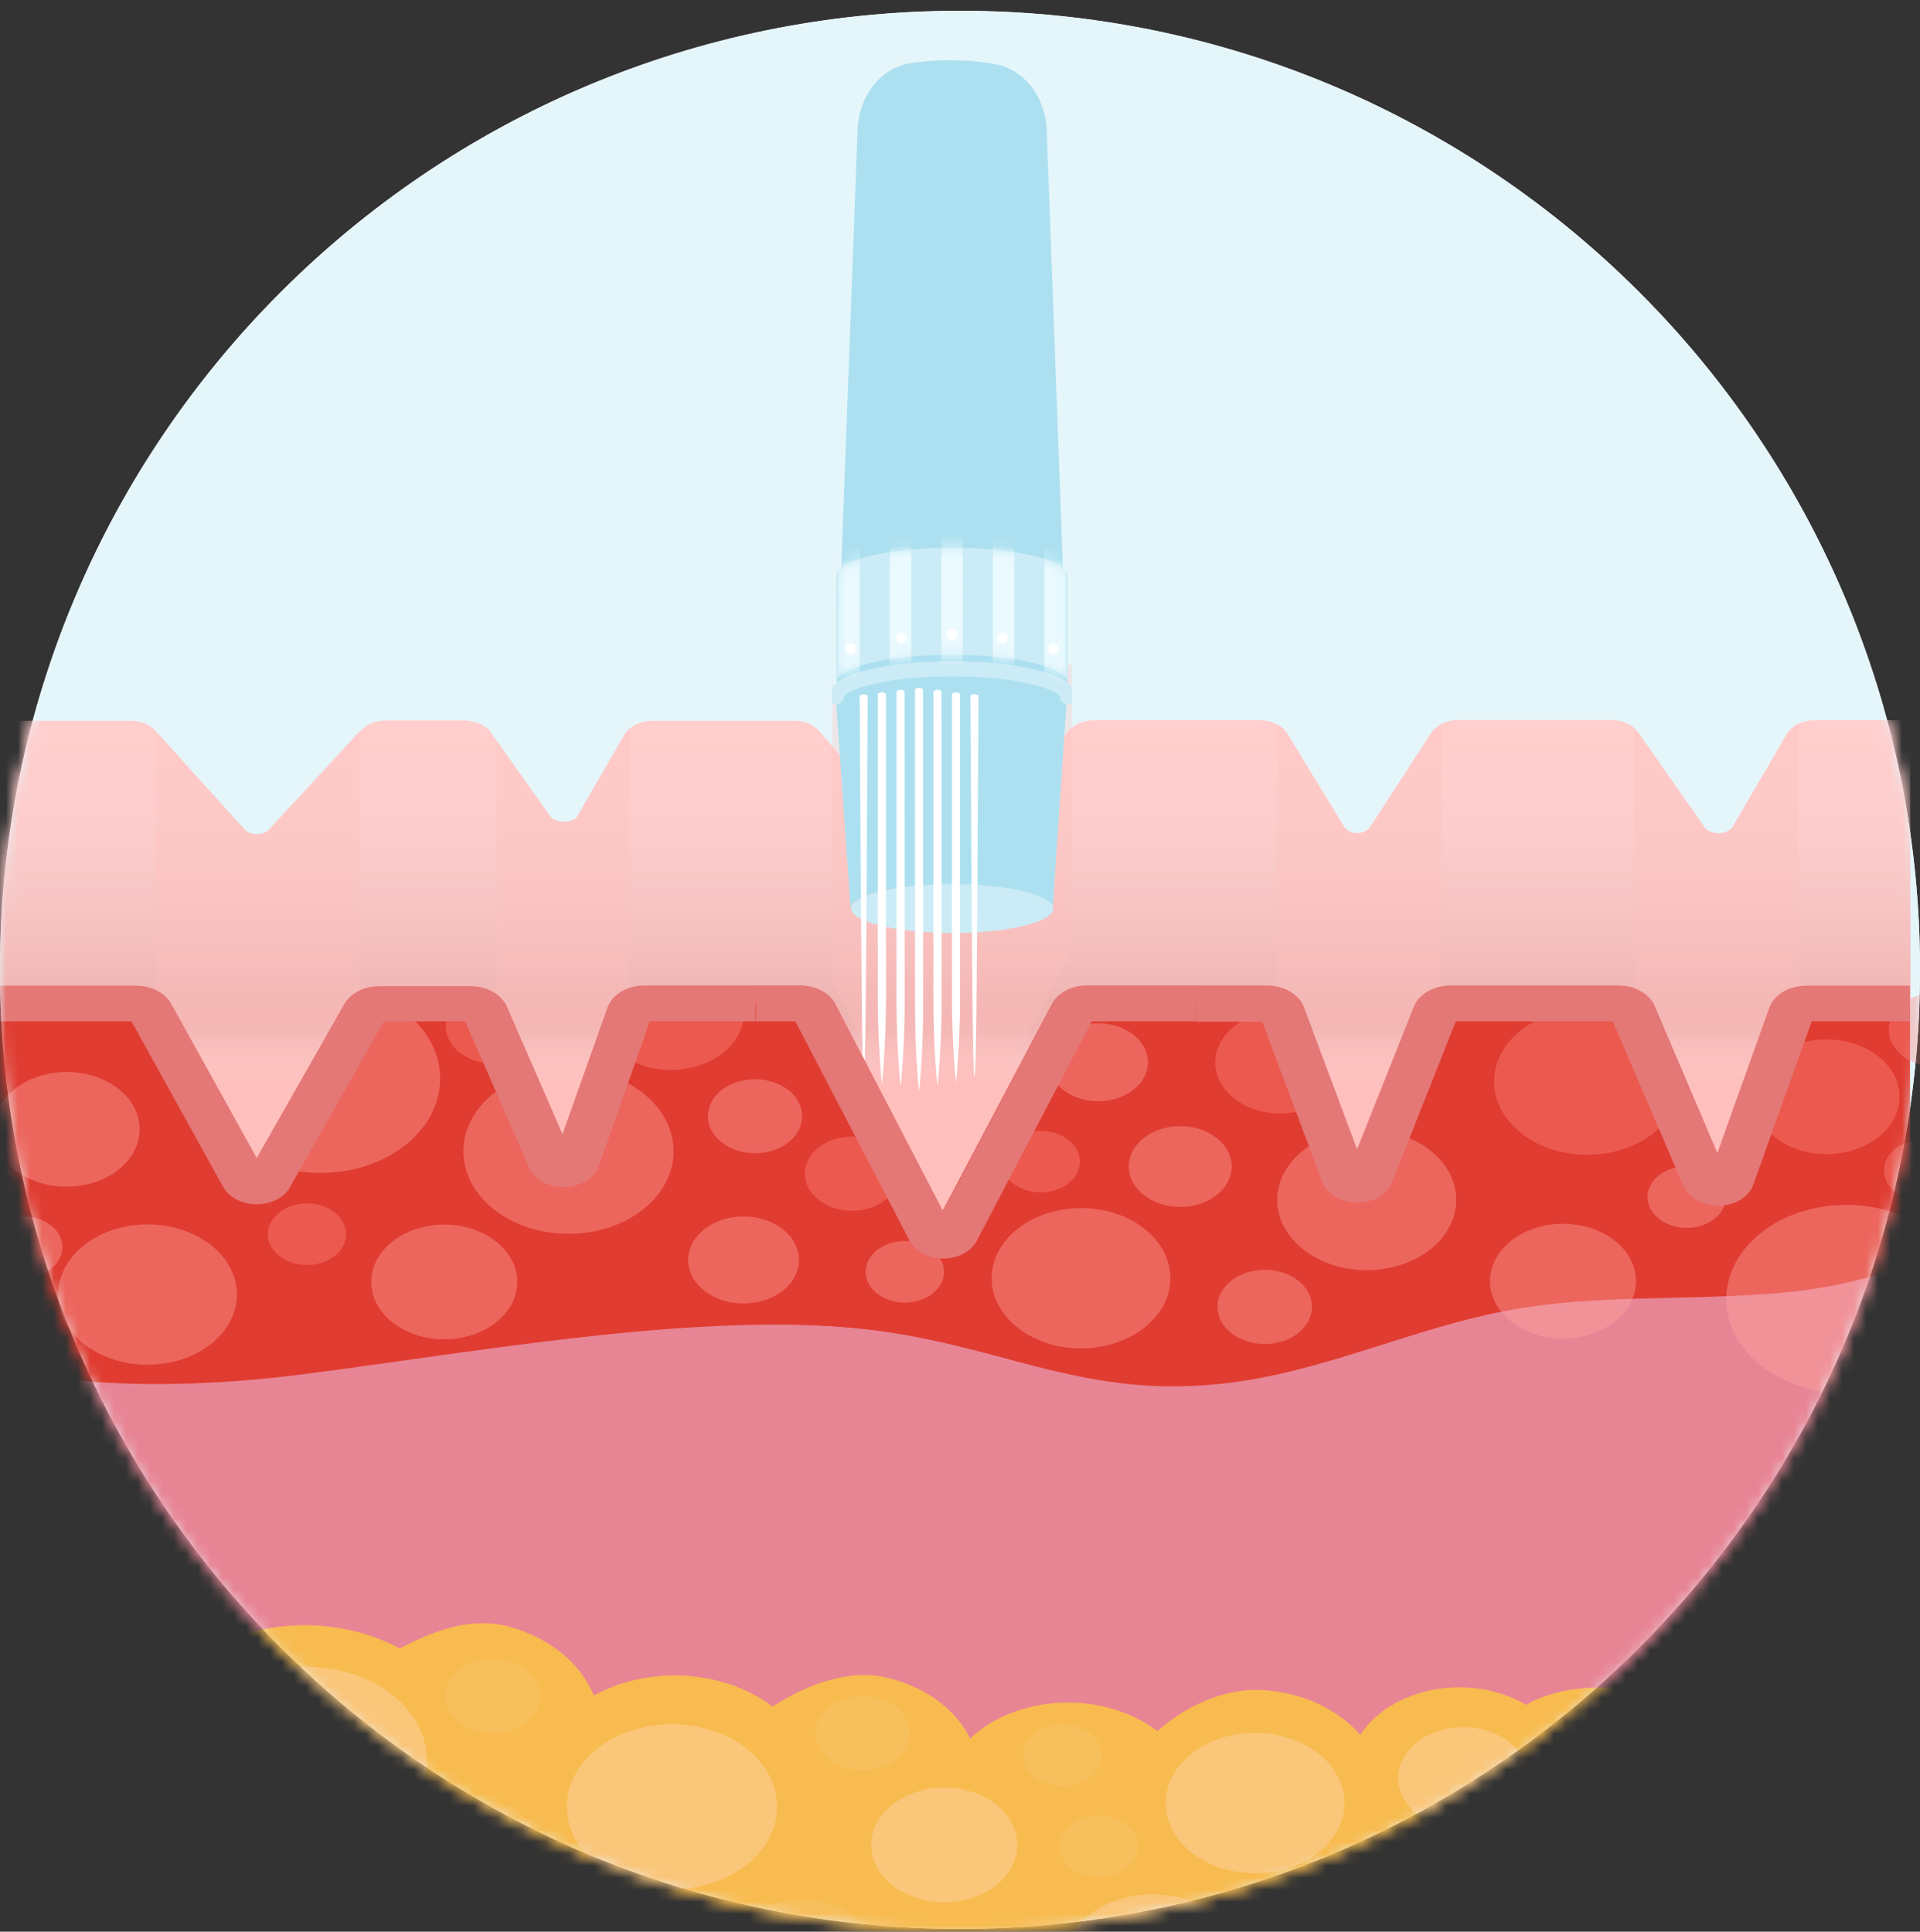 <svg width="160" height="161" viewBox="0 0 160 161" fill="none" xmlns="http://www.w3.org/2000/svg">
<rect x="0" y="0" width="160" height="161" fill="#333333" stroke="none"/>
<path d="M80 160.767C124.183 160.767 160 124.979 160 80.833C160 36.687 124.183 0.9 80 0.9C35.817 0.9 0 36.687 0 80.833C0 124.979 35.817 160.767 80 160.767Z" fill="#FFEDEF"/>
<path d="M80 160.767C124.183 160.767 160 124.979 160 80.833C160 36.687 124.183 0.9 80 0.9C35.817 0.9 0 36.687 0 80.833C0 124.979 35.817 160.767 80 160.767Z" fill="#E5F6FB"/>
<mask id="mask0_144_12523" style="mask-type:alpha" maskUnits="userSpaceOnUse" x="0" y="1" width="160" height="160">
<path d="M80 160.9C124.183 160.9 160 125.113 160 80.967C160 36.821 124.183 1.033 80 1.033C35.817 1.033 0 36.821 0 80.967C0 125.113 35.817 160.9 80 160.9Z" fill="#FFEDEF"/>
<path d="M80 160.9C124.183 160.9 160 125.113 160 80.967C160 36.821 124.183 1.033 80 1.033C35.817 1.033 0 36.821 0 80.967C0 125.113 35.817 160.9 80 160.9Z" fill="#E5F6FB"/>
</mask>
<g mask="url(#mask0_144_12523)">
<path d="M159.18 76.043H-0.642V157.932H159.18V76.043Z" fill="#E88595"/>
<path d="M-0.642 83.664V113.946C7.732 115.86 17.233 115.617 25.958 114.448C39.269 112.726 57.644 109.434 71.05 110.671C83.126 111.807 89.723 116.612 101.767 115.333C110.279 114.431 117.812 110.587 126.186 109.125C133.006 107.93 140.103 108.373 147.072 107.855C151.263 107.609 155.36 106.759 159.159 105.348V83.664H-0.642Z" fill="#E03C31"/>
<g style="mix-blend-mode:multiply" opacity="0.4">
<path d="M26.681 97.76C32.205 97.76 36.682 94.244 36.682 89.906C36.682 85.568 32.205 82.051 26.681 82.051C21.157 82.051 16.679 85.568 16.679 89.906C16.679 94.244 21.157 97.76 26.681 97.76Z" fill="#FFA6A1"/>
</g>
<g style="mix-blend-mode:multiply" opacity="0.4">
<path d="M25.585 105.431C27.389 105.431 28.851 104.283 28.851 102.866C28.851 101.449 27.389 100.301 25.585 100.301C23.781 100.301 22.318 101.449 22.318 102.866C22.318 104.283 23.781 105.431 25.585 105.431Z" fill="#FF847E"/>
</g>
<g style="mix-blend-mode:multiply" opacity="0.4">
<path d="M160.928 113.83C164.833 110.763 164.833 105.79 160.928 102.722C157.022 99.655 150.689 99.655 146.783 102.722C142.877 105.79 142.877 110.763 146.783 113.83C150.689 116.898 157.022 116.898 160.928 113.83Z" fill="#FFA6A1"/>
</g>
<g style="mix-blend-mode:multiply" opacity="0.4">
<path d="M47.375 102.833C52.211 102.833 56.131 99.754 56.131 95.956C56.131 92.157 52.211 89.079 47.375 89.079C42.539 89.079 38.618 92.157 38.618 95.956C38.618 99.754 42.539 102.833 47.375 102.833Z" fill="#FFA6A1"/>
</g>
<g style="mix-blend-mode:multiply" opacity="0.4">
<path d="M113.895 105.866C118.014 105.866 121.354 103.243 121.354 100.008C121.354 96.773 118.014 94.151 113.895 94.151C109.776 94.151 106.437 96.773 106.437 100.008C106.437 103.243 109.776 105.866 113.895 105.866Z" fill="#FFA6A1"/>
</g>
<g style="mix-blend-mode:multiply" opacity="0.4">
<path d="M109.331 108.916C109.334 109.528 109.104 110.127 108.672 110.637C108.241 111.146 107.626 111.544 106.906 111.779C106.186 112.014 105.394 112.076 104.629 111.957C103.865 111.838 103.162 111.543 102.611 111.11C102.06 110.678 101.685 110.126 101.533 109.525C101.382 108.925 101.46 108.303 101.76 107.737C102.059 107.172 102.565 106.689 103.214 106.35C103.863 106.011 104.626 105.831 105.405 105.833C106.447 105.833 107.445 106.157 108.182 106.736C108.918 107.314 109.331 108.098 109.331 108.916Z" fill="#FFA6A1"/>
</g>
<g style="mix-blend-mode:multiply" opacity="0.4">
<path d="M158.296 91.41C158.296 92.355 157.939 93.279 157.27 94.065C156.602 94.851 155.651 95.464 154.539 95.826C153.427 96.188 152.203 96.282 151.023 96.098C149.842 95.913 148.758 95.458 147.907 94.79C147.055 94.121 146.476 93.27 146.241 92.342C146.006 91.415 146.127 90.454 146.587 89.581C147.048 88.708 147.828 87.961 148.829 87.436C149.83 86.911 151.006 86.63 152.21 86.63C153.824 86.63 155.372 87.134 156.513 88.03C157.655 88.927 158.296 90.142 158.296 91.41Z" fill="#FF847E"/>
</g>
<g style="mix-blend-mode:multiply" opacity="0.4">
<path d="M37.022 111.623C40.383 111.623 43.108 109.483 43.108 106.844C43.108 104.204 40.383 102.064 37.022 102.064C33.661 102.064 30.936 104.204 30.936 106.844C30.936 109.483 33.661 111.623 37.022 111.623Z" fill="#FFA6A1"/>
</g>
<g style="mix-blend-mode:multiply" opacity="0.4">
<path d="M62.004 84.391C62.006 85.337 61.651 86.261 60.984 87.049C60.316 87.836 59.366 88.45 58.254 88.813C57.142 89.176 55.919 89.272 54.737 89.088C53.556 88.905 52.471 88.45 51.618 87.782C50.766 87.114 50.185 86.262 49.95 85.335C49.714 84.407 49.834 83.446 50.294 82.572C50.755 81.698 51.535 80.951 52.536 80.426C53.537 79.9 54.714 79.62 55.918 79.62C57.53 79.62 59.077 80.122 60.218 81.017C61.359 81.911 62.001 83.125 62.004 84.391Z" fill="#FF847E"/>
</g>
<g style="mix-blend-mode:multiply" opacity="0.4">
<path d="M19.743 107.897C19.743 109.053 19.306 110.184 18.488 111.146C17.67 112.108 16.506 112.858 15.146 113.301C13.785 113.743 12.287 113.859 10.842 113.633C9.398 113.408 8.07 112.851 7.029 112.033C5.987 111.215 5.278 110.172 4.991 109.038C4.703 107.903 4.851 106.727 5.414 105.658C5.978 104.589 6.933 103.676 8.157 103.033C9.382 102.39 10.822 102.047 12.295 102.047C14.271 102.047 16.165 102.664 17.562 103.761C18.959 104.857 19.743 106.345 19.743 107.897Z" fill="#FFA6A1"/>
</g>
<g style="mix-blend-mode:multiply" opacity="0.4">
<path d="M112.097 88.552C112.097 89.394 111.779 90.216 111.184 90.915C110.589 91.615 109.743 92.16 108.754 92.482C107.764 92.804 106.675 92.888 105.625 92.724C104.574 92.56 103.609 92.155 102.852 91.56C102.094 90.965 101.579 90.207 101.37 89.382C101.161 88.557 101.268 87.702 101.678 86.925C102.088 86.148 102.782 85.484 103.673 85.016C104.563 84.549 105.61 84.299 106.681 84.299C108.118 84.299 109.495 84.747 110.511 85.545C111.526 86.343 112.097 87.424 112.097 88.552Z" fill="#FF847E"/>
</g>
<g style="mix-blend-mode:multiply" opacity="0.4">
<path d="M137.765 94.462C140.798 92.079 140.798 88.217 137.765 85.835C134.731 83.453 129.814 83.453 126.78 85.835C123.747 88.217 123.747 92.079 126.78 94.462C129.814 96.844 134.731 96.844 137.765 94.462Z" fill="#FF847E"/>
</g>
<g style="mix-blend-mode:multiply" opacity="0.4">
<path d="M136.335 106.777C136.335 107.722 135.978 108.646 135.309 109.432C134.641 110.218 133.69 110.831 132.578 111.192C131.466 111.554 130.242 111.649 129.062 111.464C127.881 111.28 126.797 110.825 125.946 110.156C125.095 109.488 124.515 108.636 124.28 107.709C124.045 106.782 124.166 105.821 124.626 104.948C125.087 104.074 125.867 103.328 126.868 102.803C127.869 102.277 129.045 101.997 130.249 101.997C131.863 101.997 133.411 102.501 134.553 103.397C135.694 104.293 136.335 105.509 136.335 106.777Z" fill="#FFA6A1"/>
</g>
<g style="mix-blend-mode:screen" opacity="0.4">
<path d="M165.255 85.828C165.255 86.438 165.025 87.034 164.593 87.541C164.162 88.048 163.549 88.443 162.831 88.677C162.114 88.91 161.324 88.971 160.563 88.852C159.801 88.733 159.102 88.439 158.553 88.008C158.003 87.577 157.63 87.028 157.478 86.43C157.327 85.831 157.404 85.212 157.701 84.648C157.999 84.085 158.502 83.603 159.147 83.264C159.793 82.925 160.552 82.745 161.329 82.745C162.37 82.745 163.369 83.07 164.105 83.648C164.841 84.226 165.255 85.01 165.255 85.828Z" fill="#FF847E"/>
</g>
<g style="mix-blend-mode:screen" opacity="0.4">
<path d="M45.003 85.553C45.001 86.162 44.769 86.757 44.336 87.263C43.903 87.769 43.289 88.163 42.572 88.395C41.854 88.627 41.065 88.687 40.304 88.567C39.543 88.448 38.845 88.153 38.297 87.722C37.749 87.29 37.376 86.741 37.225 86.143C37.074 85.545 37.153 84.925 37.45 84.362C37.748 83.799 38.251 83.318 38.896 82.98C39.542 82.642 40.3 82.461 41.077 82.461C41.593 82.461 42.104 82.541 42.581 82.696C43.058 82.852 43.492 83.08 43.856 83.367C44.221 83.654 44.51 83.995 44.707 84.37C44.904 84.745 45.004 85.147 45.003 85.553Z" fill="#FF847E"/>
</g>
<g style="mix-blend-mode:screen" opacity="0.4">
<path d="M140.56 102.34C142.364 102.34 143.826 101.191 143.826 99.774C143.826 98.358 142.364 97.209 140.56 97.209C138.756 97.209 137.293 98.358 137.293 99.774C137.293 101.191 138.756 102.34 140.56 102.34Z" fill="#FFA6A1"/>
</g>
<g style="mix-blend-mode:screen" opacity="0.4">
<path d="M11.637 94.126C11.637 95.072 11.28 95.996 10.61 96.782C9.941 97.568 8.99 98.181 7.877 98.542C6.765 98.904 5.54 98.998 4.36 98.813C3.179 98.628 2.094 98.172 1.244 97.503C0.393 96.833 -0.186 95.981 -0.42 95.053C-0.653 94.125 -0.531 93.164 -0.069 92.291C0.393 91.418 1.175 90.672 2.177 90.148C3.18 89.624 4.357 89.344 5.561 89.346C6.36 89.346 7.151 89.47 7.889 89.71C8.627 89.951 9.297 90.303 9.861 90.747C10.425 91.191 10.873 91.718 11.178 92.297C11.482 92.877 11.638 93.499 11.637 94.126Z" fill="#FFA6A1"/>
</g>
<g style="mix-blend-mode:screen" opacity="0.4">
<path d="M1.932 106.509C3.736 106.509 5.199 105.361 5.199 103.944C5.199 102.527 3.736 101.379 1.932 101.379C0.128 101.379 -1.334 102.527 -1.334 103.944C-1.334 105.361 0.128 106.509 1.932 106.509Z" fill="#FFA6A1"/>
</g>
<g style="mix-blend-mode:screen" opacity="0.4">
<path d="M160.265 100.117C162.069 100.117 163.531 98.968 163.531 97.552C163.531 96.135 162.069 94.986 160.265 94.986C158.46 94.986 156.998 96.135 156.998 97.552C156.998 98.968 158.46 100.117 160.265 100.117Z" fill="#FF847E"/>
</g>
<path d="M156.882 83.664H149.572L144.306 98.371C144.241 98.556 144.102 98.721 143.909 98.84C143.716 98.958 143.48 99.025 143.235 99.03C142.99 99.034 142.749 98.977 142.549 98.866C142.349 98.754 142.2 98.595 142.124 98.412L135.794 83.664H119.919L114.152 98.145C114.07 98.314 113.924 98.46 113.734 98.563C113.544 98.666 113.319 98.721 113.088 98.721C112.857 98.721 112.632 98.666 112.442 98.563C112.252 98.46 112.106 98.314 112.024 98.145L106.555 83.664H89.755L79.615 102.883C79.533 103.052 79.387 103.198 79.197 103.301C79.007 103.404 78.782 103.459 78.551 103.459C78.32 103.459 78.095 103.404 77.905 103.301C77.715 103.198 77.569 103.052 77.487 102.883L67.571 83.664H52.675L48.004 96.808C47.928 96.98 47.788 97.129 47.602 97.236C47.416 97.344 47.193 97.404 46.962 97.41C46.731 97.415 46.504 97.365 46.309 97.267C46.115 97.168 45.964 97.026 45.876 96.858L40.141 83.664H30.767L22.426 98.379C22.344 98.548 22.198 98.694 22.008 98.797C21.818 98.9 21.593 98.955 21.362 98.955C21.131 98.955 20.905 98.9 20.715 98.797C20.526 98.694 20.38 98.548 20.298 98.379L12.243 83.664H-0.642" fill="#FFBFBD"/>
<path d="M156.882 83.664H149.572L144.306 98.371C144.241 98.556 144.102 98.721 143.909 98.84C143.716 98.958 143.48 99.025 143.235 99.03C142.99 99.034 142.749 98.977 142.549 98.866C142.349 98.754 142.2 98.595 142.124 98.412L135.794 83.664H119.919L114.152 98.145C114.07 98.314 113.924 98.46 113.734 98.563C113.544 98.666 113.319 98.721 113.088 98.721C112.857 98.721 112.632 98.666 112.442 98.563C112.252 98.46 112.106 98.314 112.024 98.145L106.555 83.664H89.755L79.615 102.883C79.533 103.052 79.387 103.198 79.197 103.301C79.007 103.404 78.782 103.459 78.551 103.459C78.32 103.459 78.095 103.404 77.905 103.301C77.715 103.198 77.569 103.052 77.487 102.883L67.571 83.664H52.675L48.004 96.808C47.928 96.98 47.788 97.129 47.602 97.236C47.416 97.344 47.193 97.404 46.962 97.41C46.731 97.415 46.504 97.365 46.309 97.267C46.115 97.168 45.964 97.026 45.876 96.858L40.141 83.664H30.767L22.426 98.379C22.344 98.548 22.198 98.694 22.008 98.797C21.818 98.9 21.593 98.955 21.362 98.955C21.131 98.955 20.905 98.9 20.715 98.797C20.526 98.694 20.38 98.548 20.298 98.379L12.243 83.664H-0.642" fill="url(#paint0_linear_144_12523)"/>
<path d="M151.19 60.033C150.705 60.034 150.231 60.144 149.824 60.35C149.416 60.556 149.093 60.849 148.891 61.195L144.306 69.058C144.171 69.181 144.003 69.281 143.815 69.349C143.627 69.417 143.422 69.452 143.215 69.452C143.008 69.452 142.803 69.417 142.615 69.349C142.426 69.281 142.259 69.181 142.124 69.058L136.507 61.036C136.29 60.724 135.97 60.464 135.58 60.283C135.191 60.102 134.746 60.007 134.293 60.008H121.526C121.059 60.008 120.601 60.11 120.203 60.302C119.805 60.493 119.482 60.768 119.27 61.095L114.205 68.899C114.104 69.059 113.948 69.194 113.754 69.288C113.56 69.383 113.337 69.433 113.109 69.433C112.882 69.433 112.658 69.383 112.465 69.288C112.271 69.194 112.115 69.059 112.013 68.899L107.3 61.161C107.096 60.823 106.774 60.537 106.37 60.337C105.967 60.138 105.5 60.032 105.023 60.033H91.191C90.772 60.03 90.358 60.108 89.986 60.261C89.615 60.414 89.298 60.638 89.063 60.911L79.679 71.824C79.564 71.963 79.407 72.078 79.221 72.158C79.035 72.237 78.827 72.279 78.615 72.279C78.403 72.279 78.195 72.237 78.009 72.158C77.823 72.078 77.666 71.963 77.551 71.824L68.305 60.961C68.072 60.686 67.756 60.46 67.384 60.306C67.013 60.151 66.597 60.072 66.177 60.075H54.345C53.859 60.075 53.384 60.185 52.974 60.391C52.565 60.596 52.24 60.89 52.036 61.237L48.047 68.147C47.91 68.261 47.745 68.353 47.562 68.415C47.379 68.477 47.182 68.509 46.983 68.509C46.783 68.509 46.586 68.477 46.403 68.415C46.22 68.353 46.055 68.261 45.919 68.147L40.918 61.069C40.697 60.761 40.376 60.504 39.987 60.325C39.598 60.145 39.156 60.051 38.705 60.05H32.108C31.707 60.051 31.313 60.128 30.957 60.273C30.602 60.419 30.296 60.629 30.065 60.886L22.479 69.1C22.359 69.234 22.2 69.344 22.015 69.42C21.829 69.496 21.624 69.535 21.415 69.535C21.206 69.535 21 69.496 20.815 69.42C20.63 69.344 20.471 69.234 20.351 69.1L12.967 60.911C12.732 60.652 12.423 60.442 12.064 60.296C11.705 60.151 11.307 60.075 10.903 60.075H-0.642V83.664H159.191V60.033H151.19Z" fill="#FFCECD"/>
<path d="M151.19 60.033C150.705 60.034 150.231 60.144 149.824 60.35C149.416 60.556 149.093 60.849 148.891 61.195L144.306 69.058C144.171 69.181 144.003 69.281 143.815 69.349C143.627 69.417 143.422 69.452 143.215 69.452C143.008 69.452 142.803 69.417 142.615 69.349C142.426 69.281 142.259 69.181 142.124 69.058L136.507 61.036C136.29 60.724 135.97 60.464 135.58 60.283C135.191 60.102 134.746 60.007 134.293 60.008H121.526C121.059 60.008 120.601 60.11 120.203 60.302C119.805 60.493 119.482 60.768 119.27 61.095L114.205 68.899C114.104 69.059 113.948 69.194 113.754 69.288C113.56 69.383 113.337 69.433 113.109 69.433C112.882 69.433 112.658 69.383 112.465 69.288C112.271 69.194 112.115 69.059 112.013 68.899L107.3 61.161C107.096 60.823 106.774 60.537 106.37 60.337C105.967 60.138 105.5 60.032 105.023 60.033H91.191C90.772 60.03 90.358 60.108 89.986 60.261C89.615 60.414 89.298 60.638 89.063 60.911L79.679 71.824C79.564 71.963 79.407 72.078 79.221 72.158C79.035 72.237 78.827 72.279 78.615 72.279C78.403 72.279 78.195 72.237 78.009 72.158C77.823 72.078 77.666 71.963 77.551 71.824L68.305 60.961C68.072 60.686 67.756 60.46 67.384 60.306C67.013 60.151 66.597 60.072 66.177 60.075H54.345C53.859 60.075 53.384 60.185 52.974 60.391C52.565 60.596 52.24 60.89 52.036 61.237L48.047 68.147C47.91 68.261 47.745 68.353 47.562 68.415C47.379 68.477 47.182 68.509 46.983 68.509C46.783 68.509 46.586 68.477 46.403 68.415C46.22 68.353 46.055 68.261 45.919 68.147L40.918 61.069C40.697 60.761 40.376 60.504 39.987 60.325C39.598 60.145 39.156 60.051 38.705 60.05H32.108C31.707 60.051 31.313 60.128 30.957 60.273C30.602 60.419 30.296 60.629 30.065 60.886L22.479 69.1C22.359 69.234 22.2 69.344 22.015 69.42C21.829 69.496 21.624 69.535 21.415 69.535C21.206 69.535 21 69.496 20.815 69.42C20.63 69.344 20.471 69.234 20.351 69.1L12.967 60.911C12.732 60.652 12.423 60.442 12.064 60.296C11.705 60.151 11.307 60.075 10.903 60.075H-0.642V83.664H159.191V60.033H151.19Z" fill="url(#paint1_linear_144_12523)"/>
<g clip-path="url(#clip0_144_12523)">
<g style="mix-blend-mode:multiply" opacity="0.3">
<path d="M89.913 54.938C89.54 55.093 89.223 55.316 88.987 55.59L79.603 66.503C79.488 66.643 79.331 66.758 79.145 66.837C78.959 66.917 78.75 66.959 78.539 66.959C78.327 66.959 78.119 66.917 77.933 66.837C77.747 66.758 77.59 66.643 77.475 66.503L68.229 55.64C68.145 55.544 68.048 55.454 67.941 55.373V79.171L77.517 97.496C77.599 97.665 77.745 97.811 77.935 97.914C78.125 98.016 78.35 98.072 78.581 98.072C78.812 98.072 79.037 98.016 79.227 97.914C79.417 97.811 79.563 97.665 79.645 97.496L89.785 78.277H89.913V54.938Z" fill="#FEBFBB"/>
</g>
<path d="M88.966 57.85C88.706 56.61 84.498 55.627 79.333 55.627C74.169 55.627 69.968 56.602 69.708 57.842L71.463 10.813C71.563 8.124 73.264 5.661 75.928 5.257C78.234 4.908 80.581 4.935 82.88 5.339C85.488 5.797 87.132 8.228 87.229 10.872L88.966 57.85Z" fill="#ACE0F0"/>
<path d="M87.718 75.74C87.718 74.617 83.962 73.705 79.302 73.705C74.642 73.705 70.886 74.609 70.886 75.732L69.639 57.967C69.639 56.68 73.954 55.627 79.279 55.627C84.604 55.627 88.919 56.672 88.919 57.967L87.718 75.74Z" fill="#ACE0F0"/>
<path d="M70.939 75.724C70.939 76.847 74.696 77.752 79.356 77.76C84.015 77.768 87.772 76.847 87.772 75.724C87.772 74.601 84.015 73.689 79.356 73.689C74.696 73.689 70.939 74.633 70.939 75.724Z" fill="#CBECF6"/>
<path fill-rule="evenodd" clip-rule="evenodd" d="M70.32 58.084C70.32 58.084 70.32 58.082 70.32 58.076C70.32 58.422 70.039 58.702 69.693 58.702C69.347 58.702 69.066 58.422 69.066 58.076C69.066 57.387 69.626 56.919 70.139 56.625C70.7 56.303 71.47 56.034 72.368 55.815C74.174 55.376 76.636 55.11 79.334 55.11C82.031 55.11 84.493 55.376 86.299 55.815C87.197 56.034 87.967 56.303 88.528 56.625C89.041 56.919 89.6 57.387 89.6 58.076C89.6 58.422 89.32 58.702 88.974 58.702C88.63 58.702 88.352 58.426 88.347 58.084C88.347 58.084 88.347 58.084 88.347 58.084C88.345 58.085 88.311 57.944 87.904 57.711C87.49 57.473 86.849 57.238 86.002 57.032C84.319 56.623 81.961 56.363 79.334 56.363C76.706 56.363 74.348 56.623 72.665 57.032C71.818 57.238 71.177 57.473 70.762 57.711C70.356 57.944 70.322 58.085 70.32 58.084Z" fill="#CBECF6"/>
<path fill-rule="evenodd" clip-rule="evenodd" d="M76.592 91.03C76.592 91.03 76.93 87.89 76.93 84.013V84.012C76.93 83.511 76.93 57.891 76.919 57.45C76.877 57.411 76.826 57.38 76.768 57.36C76.711 57.34 76.648 57.331 76.586 57.334C76.525 57.332 76.463 57.34 76.406 57.359C76.348 57.379 76.296 57.408 76.253 57.445V84.013C76.253 87.89 76.592 91.03 76.592 91.03ZM78.469 83.547C78.469 87.424 78.124 90.56 78.124 90.56C78.124 90.56 77.786 87.424 77.786 83.547V57.62C77.827 57.58 77.878 57.548 77.936 57.527C77.993 57.506 78.056 57.496 78.118 57.499C78.181 57.497 78.244 57.506 78.303 57.526C78.361 57.546 78.414 57.576 78.457 57.615C78.469 57.857 78.469 83.262 78.469 83.547V83.547V83.547ZM80.006 83.223V57.828C79.965 57.787 79.913 57.755 79.854 57.734C79.795 57.713 79.731 57.703 79.668 57.707C79.604 57.704 79.54 57.714 79.482 57.735C79.423 57.756 79.371 57.788 79.329 57.828V83.223C79.329 87.095 79.668 90.24 79.668 90.24C79.668 90.24 80.006 87.1 80.006 83.223ZM73.832 57.828V83.32C73.832 87.197 73.493 90.337 73.493 90.337C73.493 90.337 73.149 87.197 73.149 83.32V57.823C73.194 57.785 73.248 57.755 73.307 57.735C73.366 57.715 73.43 57.706 73.493 57.707C73.557 57.705 73.62 57.714 73.679 57.735C73.737 57.756 73.79 57.788 73.832 57.828ZM81.539 57.983L81.506 63.764C81.4 82.614 81.362 89.416 81.2 89.765C81.062 89.523 80.999 81.255 80.867 57.988C80.911 57.948 80.964 57.916 81.023 57.895C81.083 57.874 81.147 57.865 81.212 57.867C81.273 57.866 81.333 57.876 81.39 57.896C81.446 57.916 81.497 57.946 81.539 57.983ZM75.393 83.547C75.393 87.424 75.049 90.56 75.049 90.56C75.049 90.56 74.71 87.424 74.71 83.547V57.62C74.751 57.58 74.802 57.548 74.86 57.527C74.918 57.506 74.98 57.496 75.043 57.499C75.106 57.497 75.169 57.506 75.227 57.526C75.285 57.546 75.338 57.576 75.381 57.615C75.393 57.857 75.393 83.263 75.393 83.547V83.547V83.547ZM72.286 61.566C72.292 60.414 72.299 59.22 72.305 57.983C72.264 57.945 72.214 57.914 72.157 57.894C72.101 57.874 72.04 57.865 71.978 57.867C71.915 57.865 71.852 57.875 71.793 57.896C71.735 57.917 71.682 57.948 71.64 57.988C71.772 81.255 71.835 89.523 71.972 89.765C72.135 89.403 72.175 82.089 72.286 61.566Z" fill="white"/>
<path d="M88.973 56.906C88.973 55.62 84.658 54.567 79.333 54.567C74.008 54.567 69.693 55.612 69.693 56.906V47.992C69.693 46.698 74.016 45.653 79.341 45.653C84.666 45.653 88.981 46.698 88.981 47.992L88.973 56.906Z" fill="#CBECF6"/>
<mask id="mask1_144_12523" style="mask-type:alpha" maskUnits="userSpaceOnUse" x="69" y="45" width="20" height="12">
<path d="M88.973 56.906C88.973 55.62 84.658 54.567 79.333 54.567C74.008 54.567 69.692 55.612 69.692 56.906V47.992C69.692 46.698 74.015 45.653 79.34 45.653C84.666 45.653 88.981 46.698 88.981 47.992L88.973 56.906Z" fill="#424242"/>
</mask>
<g mask="url(#mask1_144_12523)">
<path fill-rule="evenodd" clip-rule="evenodd" d="M87.032 56.851L87.04 44.732L88.826 44.733L88.819 56.852L87.032 56.851Z" fill="#EAFAFF"/>
<path fill-rule="evenodd" clip-rule="evenodd" d="M82.74 56.852V44.732H84.527V56.852H82.74Z" fill="#EAFAFF"/>
<path fill-rule="evenodd" clip-rule="evenodd" d="M78.439 56.851L78.447 44.732L80.234 44.733L80.226 56.852L78.439 56.851Z" fill="#EAFAFF"/>
<path fill-rule="evenodd" clip-rule="evenodd" d="M74.147 56.852V44.732H75.934V56.852H74.147Z" fill="#EAFAFF"/>
<path fill-rule="evenodd" clip-rule="evenodd" d="M69.848 56.851L69.855 44.732L71.642 44.733L71.634 56.852L69.848 56.851Z" fill="#EAFAFF"/>
</g>
<path d="M83.106 53.187C83.106 53.309 83.153 53.426 83.238 53.512C83.322 53.599 83.437 53.647 83.557 53.647C83.677 53.647 83.791 53.599 83.876 53.512C83.961 53.426 84.008 53.309 84.008 53.187C84.008 53.064 83.961 52.947 83.876 52.861C83.791 52.775 83.677 52.726 83.557 52.726C83.437 52.726 83.322 52.775 83.238 52.861C83.153 52.947 83.106 53.064 83.106 53.187Z" fill="#FEFFFF"/>
<path d="M87.32 54.107C87.319 54.2 87.344 54.291 87.394 54.369C87.444 54.447 87.515 54.508 87.598 54.545C87.682 54.582 87.775 54.592 87.864 54.575C87.954 54.558 88.036 54.514 88.101 54.449C88.166 54.383 88.211 54.3 88.229 54.209C88.247 54.118 88.239 54.023 88.204 53.937C88.17 53.851 88.111 53.778 88.035 53.726C87.96 53.674 87.871 53.647 87.779 53.647C87.659 53.647 87.543 53.695 87.457 53.781C87.372 53.867 87.322 53.984 87.32 54.107Z" fill="#FEFFFF"/>
<path d="M70.442 54.107C70.444 54.198 70.472 54.286 70.522 54.361C70.573 54.435 70.644 54.493 70.726 54.527C70.809 54.56 70.9 54.569 70.987 54.55C71.074 54.531 71.153 54.487 71.216 54.422C71.278 54.357 71.32 54.275 71.337 54.186C71.354 54.097 71.344 54.005 71.31 53.921C71.276 53.837 71.218 53.766 71.144 53.716C71.07 53.666 70.983 53.639 70.894 53.639C70.834 53.639 70.775 53.651 70.719 53.675C70.664 53.698 70.614 53.733 70.572 53.776C70.53 53.82 70.497 53.872 70.475 53.928C70.452 53.985 70.441 54.046 70.442 54.107Z" fill="#FEFFFF"/>
<path d="M74.666 53.179C74.665 53.24 74.676 53.301 74.698 53.357C74.72 53.414 74.754 53.466 74.796 53.509C74.838 53.553 74.888 53.588 74.943 53.611C74.998 53.635 75.058 53.647 75.118 53.647C75.228 53.632 75.33 53.577 75.403 53.492C75.477 53.406 75.517 53.296 75.517 53.183C75.517 53.069 75.477 52.959 75.403 52.874C75.33 52.788 75.228 52.733 75.118 52.718C74.998 52.718 74.883 52.767 74.798 52.853C74.714 52.94 74.666 53.057 74.666 53.179Z" fill="#FEFFFF"/>
<path d="M78.882 52.867C78.88 52.96 78.906 53.052 78.956 53.13C79.006 53.208 79.078 53.269 79.162 53.306C79.246 53.342 79.339 53.352 79.429 53.334C79.518 53.316 79.601 53.272 79.665 53.206C79.73 53.14 79.774 53.056 79.791 52.964C79.809 52.873 79.799 52.778 79.763 52.692C79.728 52.606 79.668 52.533 79.591 52.482C79.514 52.431 79.425 52.405 79.333 52.406C79.214 52.406 79.099 52.455 79.014 52.541C78.929 52.628 78.882 52.745 78.882 52.867Z" fill="#FEFFFF"/>
</g>
<g style="mix-blend-mode:multiply" opacity="0.3">
<path d="M149.859 60.334C149.438 60.532 149.102 60.823 148.891 61.17L144.305 69.033C144.17 69.157 144.003 69.256 143.814 69.324C143.626 69.392 143.421 69.427 143.214 69.427C143.007 69.427 142.802 69.392 142.614 69.324C142.426 69.256 142.258 69.157 142.124 69.033L136.506 61.011C136.415 60.889 136.308 60.774 136.187 60.669V84.517L142.124 98.338C142.199 98.52 142.348 98.68 142.548 98.791C142.749 98.902 142.989 98.96 143.234 98.955C143.479 98.95 143.716 98.883 143.909 98.765C144.101 98.646 144.24 98.481 144.305 98.296L149.572 83.589H149.859V60.334Z" fill="#FEBFBB"/>
</g>
<g style="mix-blend-mode:multiply" opacity="0.3">
<path d="M120.121 60.351C119.735 60.536 119.422 60.803 119.217 61.12L114.152 68.924C114.051 69.085 113.895 69.219 113.701 69.314C113.508 69.408 113.284 69.458 113.056 69.458C112.829 69.458 112.605 69.408 112.412 69.314C112.218 69.219 112.062 69.085 111.961 68.924L107.247 61.187C107.065 60.89 106.786 60.636 106.438 60.451V83.664H106.556L111.971 98.129C112.053 98.298 112.199 98.444 112.389 98.546C112.579 98.649 112.804 98.704 113.035 98.704C113.266 98.704 113.491 98.649 113.681 98.546C113.871 98.444 114.017 98.298 114.099 98.129L119.919 83.664H120.121V60.351Z" fill="#FEBFBB"/>
</g>
<g style="mix-blend-mode:multiply" opacity="0.3">
<path d="M52.461 60.693C52.291 60.845 52.148 61.014 52.035 61.195L48.045 68.105C47.909 68.219 47.744 68.311 47.561 68.373C47.378 68.435 47.181 68.467 46.981 68.467C46.782 68.467 46.585 68.435 46.402 68.373C46.219 68.311 46.054 68.219 45.917 68.105L41.395 61.713V86.388L45.917 96.808C46.006 96.976 46.157 97.118 46.351 97.217C46.545 97.315 46.773 97.365 47.004 97.36C47.234 97.354 47.458 97.294 47.644 97.186C47.83 97.079 47.97 96.929 48.045 96.758L52.461 84.316V60.693Z" fill="#FEBFBB"/>
</g>
<g style="mix-blend-mode:multiply" opacity="0.3">
<path d="M29.949 60.927L22.426 69.066C22.306 69.2 22.147 69.31 21.962 69.386C21.777 69.462 21.571 69.501 21.362 69.501C21.153 69.501 20.948 69.462 20.762 69.386C20.577 69.31 20.418 69.2 20.298 69.066L13.021 61.002V85.235L20.309 98.379C20.391 98.548 20.537 98.694 20.727 98.797C20.917 98.9 21.142 98.955 21.373 98.955C21.604 98.955 21.829 98.9 22.019 98.797C22.209 98.694 22.355 98.548 22.437 98.379L29.959 85.118L29.949 60.927Z" fill="#FEBFBB"/>
</g>
<path d="M159.18 137.143V161.893H-0.631V144.513C0.978 143.219 3.174 142.48 5.475 142.456C7.777 142.433 9.997 143.127 11.648 144.387C12.082 142.593 13.079 140.912 14.549 139.497C16.019 138.081 17.916 136.976 20.067 136.282C22.218 135.588 24.555 135.325 26.868 135.519C29.18 135.714 31.395 136.358 33.31 137.393C36.183 135.906 39.29 134.694 42.546 135.605C44.183 136.076 45.66 136.836 46.863 137.827C48.066 138.819 48.962 140.014 49.483 141.321C51.713 140.086 54.422 139.503 57.142 139.67C59.862 139.838 62.422 140.747 64.379 142.24C66.943 140.569 70.422 139.106 73.678 139.775C75.3 140.126 76.794 140.773 78.038 141.663C79.282 142.553 80.242 143.661 80.839 144.897C81.781 144.012 82.946 143.289 84.262 142.775C85.577 142.261 87.013 141.967 88.481 141.91C89.948 141.854 91.414 142.037 92.787 142.447C94.16 142.857 95.41 143.487 96.458 144.295C98.586 142.34 101.874 140.694 105.151 140.853C106.789 140.947 108.378 141.333 109.798 141.982C111.217 142.63 112.43 143.524 113.344 144.596C113.961 143.652 114.833 142.825 115.9 142.172C116.966 141.52 118.201 141.059 119.518 140.82C120.835 140.581 122.203 140.571 123.525 140.79C124.848 141.01 126.094 141.453 127.175 142.089C131.559 139.583 139.124 140.418 142.071 143.995C143.337 142.575 145.126 141.494 147.198 140.897C149.269 140.299 151.523 140.214 153.658 140.652C155.001 139.068 156.927 137.843 159.18 137.143Z" fill="#F8BB4F"/>
<g style="mix-blend-mode:multiply" opacity="0.7">
<g style="mix-blend-mode:multiply" opacity="0.7">
<path d="M35.327 148.583C36.591 144.36 33.256 140.132 27.879 139.14C22.502 138.147 17.119 140.765 15.854 144.988C14.59 149.211 17.924 153.439 23.302 154.432C28.678 155.425 34.062 152.806 35.327 148.583Z" fill="#FDD2A7"/>
</g>
<g style="mix-blend-mode:multiply" opacity="0.7">
<path d="M153.86 171.97C159.384 171.97 163.861 168.453 163.861 164.115C163.861 159.777 159.384 156.261 153.86 156.261C148.336 156.261 143.858 159.777 143.858 164.115C143.858 168.453 148.336 171.97 153.86 171.97Z" fill="#FDD2A7"/>
</g>
<g style="mix-blend-mode:multiply" opacity="0.7">
<path d="M55.994 157.456C60.83 157.456 64.751 154.377 64.751 150.579C64.751 146.781 60.83 143.702 55.994 143.702C51.158 143.702 47.237 146.781 47.237 150.579C47.237 154.377 51.158 157.456 55.994 157.456Z" fill="#FDD2A7"/>
</g>
<g style="mix-blend-mode:multiply" opacity="0.7">
<path d="M112.036 150.278C112.036 151.435 111.599 152.566 110.78 153.528C109.962 154.489 108.799 155.239 107.438 155.682C106.077 156.125 104.579 156.24 103.135 156.015C101.69 155.789 100.363 155.232 99.321 154.414C98.279 153.596 97.57 152.554 97.283 151.419C96.995 150.284 97.143 149.108 97.707 148.04C98.27 146.971 99.225 146.057 100.45 145.414C101.675 144.772 103.115 144.429 104.588 144.429C106.563 144.429 108.457 145.045 109.854 146.142C111.251 147.239 112.036 148.727 112.036 150.278Z" fill="#FDD2A7"/>
</g>
<g style="mix-blend-mode:multiply" opacity="0.7">
<path d="M157.414 147.587C157.414 148.533 157.057 149.457 156.388 150.243C155.72 151.029 154.769 151.641 153.657 152.003C152.545 152.365 151.321 152.459 150.141 152.275C148.96 152.091 147.876 151.635 147.025 150.967C146.173 150.298 145.594 149.447 145.359 148.52C145.124 147.593 145.245 146.632 145.705 145.758C146.166 144.885 146.946 144.138 147.947 143.613C148.948 143.088 150.124 142.808 151.328 142.808C152.942 142.808 154.49 143.311 155.631 144.208C156.773 145.104 157.414 146.32 157.414 147.587Z" fill="#FDD2A7"/>
</g>
<g style="mix-blend-mode:multiply" opacity="0.7">
<path d="M43.099 162.687C43.099 163.633 42.742 164.557 42.072 165.343C41.403 166.129 40.452 166.742 39.339 167.103C38.227 167.465 37.002 167.559 35.822 167.374C34.641 167.189 33.556 166.733 32.706 166.064C31.855 165.394 31.276 164.542 31.042 163.614C30.809 162.686 30.931 161.725 31.393 160.852C31.855 159.979 32.637 159.233 33.639 158.709C34.642 158.185 35.819 157.906 37.023 157.907C38.636 157.909 40.181 158.414 41.32 159.31C42.459 160.206 43.099 161.421 43.099 162.687Z" fill="#FDD2A7"/>
</g>
<g style="mix-blend-mode:multiply" opacity="0.7">
<path d="M78.689 158.55C82.051 158.55 84.775 156.411 84.775 153.771C84.775 151.131 82.051 148.991 78.689 148.991C75.328 148.991 72.603 151.131 72.603 153.771C72.603 156.411 75.328 158.55 78.689 158.55Z" fill="#FDD2A7"/>
</g>
<g style="mix-blend-mode:multiply" opacity="0.7">
<path d="M21.298 163.046C21.298 164.203 20.861 165.334 20.043 166.296C19.225 167.257 18.061 168.007 16.701 168.45C15.339 168.893 13.842 169.008 12.397 168.783C10.953 168.557 9.625 168 8.584 167.182C7.542 166.364 6.833 165.322 6.545 164.187C6.258 163.052 6.406 161.876 6.969 160.808C7.533 159.739 8.488 158.825 9.712 158.183C10.937 157.54 12.377 157.197 13.85 157.197C15.826 157.197 17.72 157.813 19.117 158.91C20.514 160.007 21.298 161.495 21.298 163.046Z" fill="#FDD2A7"/>
</g>
<g style="mix-blend-mode:multiply" opacity="0.7">
<path d="M96.053 169.622C100.178 169.622 103.522 166.996 103.522 163.756C103.522 160.516 100.178 157.89 96.053 157.89C91.928 157.89 88.584 160.516 88.584 163.756C88.584 166.996 91.928 169.622 96.053 169.622Z" fill="#FDD2A7"/>
</g>
<g style="mix-blend-mode:multiply" opacity="0.7">
<path d="M5.551 154.732C8.912 154.732 11.637 152.592 11.637 149.952C11.637 147.313 8.912 145.173 5.551 145.173C2.19 145.173 -0.535 147.313 -0.535 149.952C-0.535 152.592 2.19 154.732 5.551 154.732Z" fill="#FDD2A7"/>
</g>
<g style="mix-blend-mode:multiply" opacity="0.7">
<path d="M127.346 148.206C127.346 149.047 127.028 149.869 126.433 150.569C125.838 151.268 124.992 151.813 124.003 152.135C123.013 152.457 121.924 152.541 120.874 152.377C119.823 152.213 118.858 151.808 118.101 151.213C117.343 150.618 116.828 149.861 116.619 149.036C116.41 148.211 116.517 147.355 116.927 146.578C117.337 145.801 118.031 145.137 118.922 144.669C119.812 144.202 120.859 143.953 121.93 143.953C123.367 143.953 124.744 144.401 125.76 145.198C126.775 145.996 127.346 147.078 127.346 148.206Z" fill="#FDD2A7"/>
</g>
<g style="mix-blend-mode:multiply" opacity="0.7">
<path d="M133.064 164.627C135.563 161.889 134.763 158.078 131.277 156.115C127.791 154.152 122.938 154.78 120.439 157.518C117.939 160.256 118.739 164.067 122.225 166.03C125.712 167.993 130.564 167.365 133.064 164.627Z" fill="#FDD2A7"/>
</g>
</g>
<g style="mix-blend-mode:screen" opacity="0.4">
<g style="mix-blend-mode:screen" opacity="0.4">
<path d="M73.017 163.105C73.017 164.05 72.66 164.974 71.991 165.76C71.322 166.546 70.372 167.159 69.26 167.521C68.148 167.882 66.924 167.977 65.743 167.793C64.563 167.608 63.478 167.153 62.627 166.485C61.776 165.816 61.197 164.964 60.962 164.037C60.727 163.11 60.847 162.149 61.308 161.276C61.769 160.402 62.549 159.656 63.55 159.131C64.55 158.606 65.727 158.325 66.931 158.325C68.545 158.325 70.093 158.829 71.234 159.725C72.376 160.621 73.017 161.837 73.017 163.105Z" fill="#FDD2A7"/>
</g>
<g style="mix-blend-mode:screen" opacity="0.4">
<path d="M75.827 144.446C75.829 145.057 75.6 145.656 75.169 146.166C74.737 146.675 74.123 147.073 73.404 147.308C72.685 147.543 71.893 147.606 71.129 147.487C70.364 147.369 69.662 147.075 69.11 146.643C68.559 146.211 68.183 145.66 68.03 145.06C67.877 144.46 67.954 143.838 68.252 143.273C68.55 142.707 69.054 142.224 69.702 141.884C70.35 141.544 71.111 141.362 71.89 141.362C72.932 141.362 73.932 141.687 74.67 142.265C75.408 142.843 75.824 143.627 75.827 144.446Z" fill="#FDD2A7"/>
</g>
<g style="mix-blend-mode:screen" opacity="0.4">
<path d="M134.58 149.342C136.948 149.342 138.868 147.835 138.868 145.975C138.868 144.115 136.948 142.607 134.58 142.607C132.212 142.607 130.292 144.115 130.292 145.975C130.292 147.835 132.212 149.342 134.58 149.342Z" fill="#FDD2A7"/>
</g>
<g style="mix-blend-mode:screen" opacity="0.4">
<path d="M44.301 153.211C44.301 153.823 44.07 154.421 43.637 154.929C43.204 155.438 42.589 155.834 41.869 156.068C41.149 156.302 40.356 156.363 39.593 156.243C38.829 156.123 38.127 155.827 37.577 155.394C37.027 154.961 36.653 154.409 36.502 153.809C36.351 153.209 36.431 152.587 36.73 152.022C37.03 151.457 37.536 150.975 38.185 150.636C38.834 150.297 39.596 150.117 40.375 150.119C40.892 150.119 41.403 150.199 41.88 150.355C42.357 150.51 42.79 150.738 43.155 151.025C43.52 151.312 43.809 151.653 44.005 152.028C44.202 152.403 44.303 152.805 44.301 153.211Z" fill="#FDD2A7"/>
</g>
<g style="mix-blend-mode:screen" opacity="0.4">
<path d="M161.329 144.746C163.497 144.746 165.255 143.366 165.255 141.663C165.255 139.96 163.497 138.58 161.329 138.58C159.16 138.58 157.403 139.96 157.403 141.663C157.403 143.366 159.16 144.746 161.329 144.746Z" fill="#FDD2A7"/>
</g>
<g style="mix-blend-mode:screen" opacity="0.4">
<path d="M45.003 141.388C45.001 141.997 44.769 142.592 44.336 143.098C43.903 143.604 43.289 143.998 42.572 144.23C41.854 144.462 41.065 144.522 40.304 144.402C39.543 144.282 38.845 143.988 38.297 143.557C37.749 143.125 37.376 142.576 37.225 141.978C37.074 141.38 37.153 140.76 37.45 140.197C37.748 139.634 38.251 139.153 38.896 138.815C39.542 138.477 40.3 138.296 41.077 138.296C41.593 138.296 42.104 138.376 42.581 138.531C43.058 138.687 43.492 138.915 43.856 139.202C44.221 139.489 44.51 139.83 44.707 140.205C44.904 140.58 45.004 140.982 45.003 141.388Z" fill="#FDD2A7"/>
</g>
<g style="mix-blend-mode:screen" opacity="0.4">
<path d="M26.021 161.091C27.825 161.091 29.288 159.942 29.288 158.526C29.288 157.109 27.825 155.96 26.021 155.96C24.217 155.96 22.755 157.109 22.755 158.526C22.755 159.942 24.217 161.091 26.021 161.091Z" fill="#FDD2A7"/>
</g>
<g style="mix-blend-mode:screen" opacity="0.4">
<path d="M139.9 157.481C141.704 157.481 143.167 156.333 143.167 154.916C143.167 153.499 141.704 152.351 139.9 152.351C138.096 152.351 136.634 153.499 136.634 154.916C136.634 156.333 138.096 157.481 139.9 157.481Z" fill="#FDD2A7"/>
</g>
<g style="mix-blend-mode:screen" opacity="0.4">
<path d="M82.69 165.962C84.494 165.962 85.957 164.814 85.957 163.397C85.957 161.98 84.494 160.832 82.69 160.832C80.886 160.832 79.424 161.98 79.424 163.397C79.424 164.814 80.886 165.962 82.69 165.962Z" fill="#FDD2A7"/>
</g>
<g style="mix-blend-mode:screen" opacity="0.4">
<path d="M1.932 162.344C3.736 162.344 5.199 161.196 5.199 159.779C5.199 158.362 3.736 157.214 1.932 157.214C0.128 157.214 -1.334 158.362 -1.334 159.779C-1.334 161.196 0.128 162.344 1.932 162.344Z" fill="#FDD2A7"/>
</g>
<g style="mix-blend-mode:screen" opacity="0.4">
<path d="M88.542 148.858C90.346 148.858 91.808 147.709 91.808 146.292C91.808 144.876 90.346 143.727 88.542 143.727C86.738 143.727 85.275 144.876 85.275 146.292C85.275 147.709 86.738 148.858 88.542 148.858Z" fill="#FDD2A7"/>
</g>
<g style="mix-blend-mode:screen" opacity="0.4">
<path d="M91.552 156.453C93.356 156.453 94.818 155.304 94.818 153.888C94.818 152.471 93.356 151.322 91.552 151.322C89.748 151.322 88.285 152.471 88.285 153.888C88.285 155.304 89.748 156.453 91.552 156.453Z" fill="#FDD2A7"/>
</g>
<g style="mix-blend-mode:screen" opacity="0.4">
<path d="M160.265 155.952C162.069 155.952 163.531 154.803 163.531 153.387C163.531 151.97 162.069 150.821 160.265 150.821C158.46 150.821 156.998 151.97 156.998 153.387C156.998 154.803 158.46 155.952 160.265 155.952Z" fill="#FDD2A7"/>
</g>
<g style="mix-blend-mode:screen" opacity="0.4">
<path d="M51.355 166.556C53.905 166.556 55.973 164.932 55.973 162.929C55.973 160.926 53.905 159.303 51.355 159.303C48.805 159.303 46.737 160.926 46.737 162.929C46.737 164.932 48.805 166.556 51.355 166.556Z" fill="#FDD2A7"/>
</g>
</g>
<path d="M78.562 104.889C77.961 104.888 77.374 104.748 76.875 104.484C76.377 104.221 75.99 103.847 75.763 103.41L66.251 85.127H54.154L49.898 97.184C49.723 97.676 49.353 98.11 48.842 98.424C48.331 98.739 47.705 98.916 47.056 98.931C46.407 98.946 45.769 98.798 45.235 98.507C44.701 98.217 44.299 97.8 44.088 97.318L38.769 85.127H31.991L24.16 98.956C23.921 99.378 23.532 99.737 23.039 99.989C22.546 100.241 21.971 100.376 21.383 100.376C20.793 100.372 20.217 100.234 19.724 99.979C19.232 99.724 18.843 99.363 18.606 98.939L10.956 85.127H-0.642V82.152H11.36C11.974 82.155 12.573 82.297 13.086 82.561C13.599 82.825 14.005 83.199 14.254 83.639L21.394 96.516L28.703 83.664C28.955 83.229 29.36 82.859 29.871 82.598C30.382 82.338 30.977 82.197 31.587 82.194H39.237C39.893 82.197 40.533 82.359 41.068 82.658C41.603 82.957 42.008 83.379 42.227 83.865L46.876 94.527L50.632 83.948C50.822 83.429 51.222 82.972 51.77 82.645C52.318 82.318 52.987 82.139 53.675 82.135H66.666C67.291 82.137 67.901 82.283 68.421 82.555C68.942 82.827 69.349 83.213 69.592 83.664L78.562 100.92L87.68 83.664C87.923 83.214 88.329 82.829 88.847 82.557C89.365 82.286 89.972 82.139 90.595 82.135H105.608C106.291 82.137 106.955 82.311 107.503 82.632C108.051 82.952 108.453 83.402 108.651 83.915L113.088 95.789L117.833 83.873C118.04 83.371 118.443 82.932 118.986 82.62C119.528 82.308 120.183 82.138 120.855 82.135H134.879C135.537 82.137 136.179 82.298 136.716 82.597C137.253 82.897 137.66 83.319 137.879 83.806L143.114 96.098L147.455 83.957C147.647 83.439 148.047 82.984 148.596 82.658C149.144 82.333 149.811 82.156 150.498 82.152H159.159V85.127H150.977L146.104 98.747C145.93 99.24 145.559 99.676 145.046 99.99C144.532 100.305 143.903 100.481 143.252 100.493C142.604 100.498 141.971 100.343 141.441 100.051C140.91 99.759 140.509 99.344 140.294 98.864L134.4 85.127H121.313L115.993 98.563C115.8 99.049 115.413 99.473 114.89 99.774C114.368 100.075 113.736 100.236 113.088 100.234C112.435 100.232 111.801 100.063 111.279 99.755C110.758 99.446 110.377 99.013 110.194 98.521L105.183 85.152H90.978L81.403 103.418C81.171 103.858 80.776 104.234 80.269 104.496C79.763 104.758 79.168 104.895 78.562 104.889Z" fill="#E47876"/>
<path d="M99.681 83.664V115.417C90.105 114.815 80.753 111.565 71.081 110.663C68.384 110.416 65.666 110.333 62.952 110.412V83.664H69.57V83.715L78.54 100.961L87.68 83.664C87.68 83.664 87.68 83.664 87.68 83.623L99.681 83.664Z" fill="#E03C31"/>
<g style="mix-blend-mode:screen" opacity="0.4">
<path d="M97.533 106.535C97.533 107.692 97.096 108.822 96.277 109.784C95.459 110.746 94.296 111.496 92.935 111.939C91.574 112.381 90.076 112.497 88.632 112.272C87.187 112.046 85.86 111.489 84.818 110.671C83.777 109.853 83.067 108.81 82.78 107.676C82.493 106.541 82.64 105.365 83.204 104.296C83.767 103.228 84.722 102.314 85.947 101.671C87.172 101.029 88.612 100.686 90.085 100.686C92.06 100.686 93.954 101.302 95.351 102.399C96.748 103.496 97.533 104.983 97.533 106.535Z" fill="#FFA6A2"/>
</g>
<g style="mix-blend-mode:multiply" opacity="0.4">
<path d="M74.944 97.811C74.946 98.423 74.717 99.021 74.285 99.531C73.854 100.04 73.24 100.438 72.521 100.673C71.802 100.908 71.01 100.971 70.246 100.853C69.481 100.734 68.779 100.44 68.227 100.008C67.675 99.576 67.299 99.025 67.147 98.425C66.994 97.826 67.071 97.204 67.369 96.638C67.667 96.073 68.171 95.589 68.819 95.249C69.466 94.909 70.228 94.728 71.007 94.728C72.049 94.728 73.049 95.052 73.787 95.63C74.525 96.208 74.941 96.992 74.944 97.811Z" fill="#FF847E"/>
</g>
<g style="mix-blend-mode:screen" opacity="0.4">
<path d="M75.401 108.565C77.205 108.565 78.668 107.417 78.668 106C78.668 104.583 77.205 103.435 75.401 103.435C73.597 103.435 72.135 104.583 72.135 106C72.135 107.417 73.597 108.565 75.401 108.565Z" fill="#FFA6A2"/>
</g>
<g style="mix-blend-mode:screen" opacity="0.4">
<path d="M91.521 91.786C93.807 91.786 95.66 90.331 95.66 88.536C95.66 86.74 93.807 85.285 91.521 85.285C89.235 85.285 87.382 86.74 87.382 88.536C87.382 90.331 89.235 91.786 91.521 91.786Z" fill="#FFA6A2"/>
</g>
<g style="mix-blend-mode:multiply" opacity="0.4">
<path d="M86.722 99.382C88.526 99.382 89.989 98.234 89.989 96.817C89.989 95.4 88.526 94.251 86.722 94.251C84.918 94.251 83.456 95.4 83.456 96.817C83.456 98.234 84.918 99.382 86.722 99.382Z" fill="#FF847E"/>
</g>
<path d="M99.681 82.152V85.127H90.978L81.402 103.41C81.177 103.849 80.789 104.226 80.288 104.489C79.787 104.753 79.196 104.892 78.593 104.889C77.992 104.887 77.404 104.744 76.906 104.479C76.407 104.215 76.021 103.839 75.795 103.401L66.283 85.127H62.995V82.152H66.719C67.332 82.155 67.932 82.297 68.445 82.561C68.958 82.825 69.364 83.199 69.613 83.639V83.689L78.582 100.936L87.68 83.664C87.68 83.664 87.68 83.664 87.68 83.623C87.93 83.181 88.337 82.806 88.852 82.542C89.368 82.278 89.969 82.137 90.584 82.135L99.681 82.152Z" fill="#E47876"/>
<g style="mix-blend-mode:screen" opacity="0.4">
<path d="M66.847 93.031C66.847 93.641 66.616 94.237 66.185 94.744C65.754 95.251 65.14 95.646 64.423 95.88C63.706 96.113 62.916 96.174 62.155 96.055C61.393 95.936 60.693 95.643 60.144 95.211C59.595 94.78 59.221 94.231 59.07 93.633C58.918 93.034 58.996 92.415 59.293 91.851C59.59 91.288 60.094 90.806 60.739 90.467C61.385 90.129 62.144 89.948 62.92 89.948C63.962 89.948 64.96 90.273 65.697 90.851C66.433 91.429 66.847 92.213 66.847 93.031Z" fill="#FFA6A2"/>
</g>
<g style="mix-blend-mode:multiply" opacity="0.4">
<path d="M98.351 100.593C100.719 100.593 102.639 99.086 102.639 97.226C102.639 95.366 100.719 93.858 98.351 93.858C95.983 93.858 94.064 95.366 94.064 97.226C94.064 99.086 95.983 100.593 98.351 100.593Z" fill="#FFA6A1"/>
</g>
<g style="mix-blend-mode:multiply" opacity="0.4">
<path d="M61.963 108.64C64.514 108.64 66.581 107.017 66.581 105.014C66.581 103.011 64.514 101.387 61.963 101.387C59.413 101.387 57.346 103.011 57.346 105.014C57.346 107.017 59.413 108.64 61.963 108.64Z" fill="#FFA6A1"/>
</g>
</g>
<defs>
<linearGradient id="paint0_linear_144_12523" x1="78.154" y1="85.763" x2="78.154" y2="90.662" gradientUnits="userSpaceOnUse">
<stop stop-color="#EFB4B2"/>
<stop offset="1" stop-color="#F7D3D2" stop-opacity="0"/>
</linearGradient>
<linearGradient id="paint1_linear_144_12523" x1="80.667" y1="83.631" x2="80.667" y2="61.649" gradientUnits="userSpaceOnUse">
<stop stop-color="#EFB4B2"/>
<stop offset="1" stop-color="#F7D3D2" stop-opacity="0"/>
</linearGradient>
<clipPath id="clip0_144_12523">
<rect width="20" height="123.897" fill="white" transform="translate(69.333 5.03)"/>
</clipPath>
</defs>
</svg>
